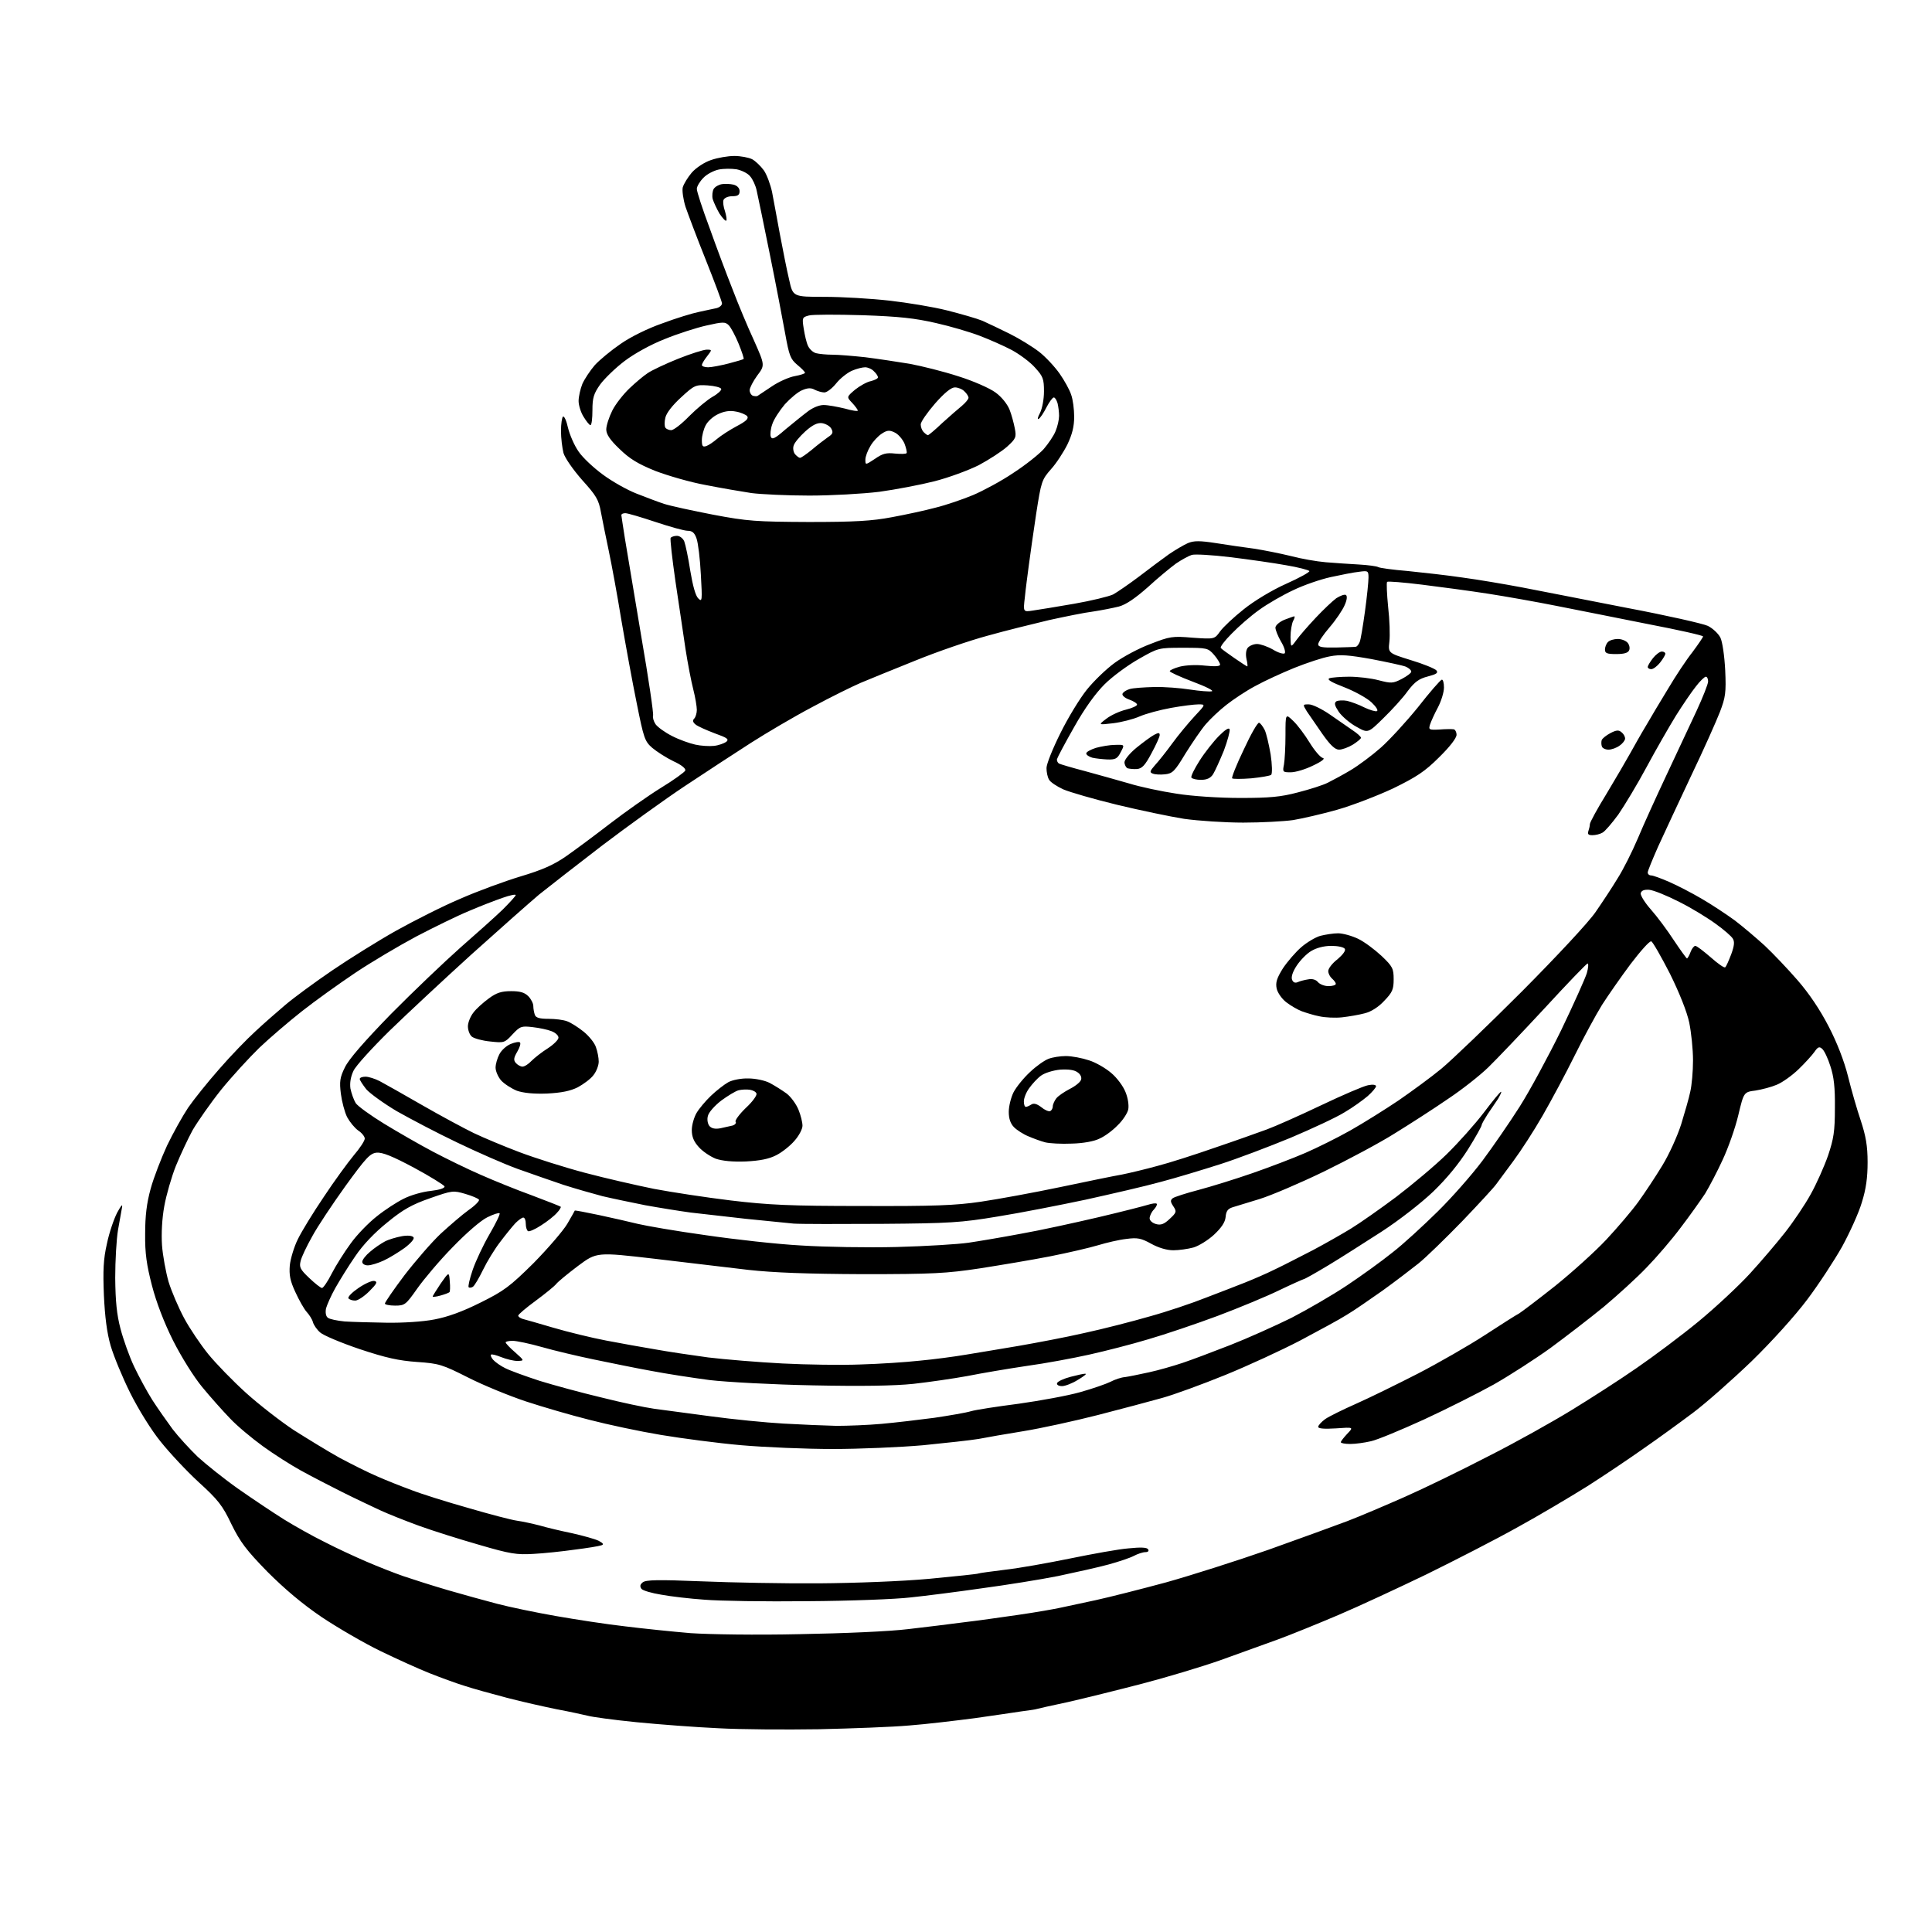 <?xml version="1.0" encoding="UTF-8" standalone="no"?>
<svg 
  version="1.1" 
  xmlns="http://www.w3.org/2000/svg" 
  xmlns:xlink="http://www.w3.org/1999/xlink" 
  xmlns:svg="http://www.w3.org/2000/svg"
  xmlns:rdf="http://www.w3.org/1999/02/22-rdf-syntax-ns#"
  xmlns:cc="http://creativecommons.org/ns#"
  xmlns:dc="http://purl.org/dc/elements/1.1/"
  viewBox="0 0 768 768"
  width="768"
  height="768"
>
<style>svg {background-color: white; }</style>"
<path stroke="none" fill="black" fill-rule="evenodd" d="M325.5,687.4C312.3,687.6 294.3,687.5 285.5,687.0C276.7,686.6 262.1,685.5 253.0,684.6C243.9,683.7 235.2,682.5 233.5,682.0C231.8,681.6 226.4,680.4 221.5,679.5C216.6,678.5 207.6,676.5 201.5,674.9C195.4,673.3 187.8,671.2 184.5,670.1C181.2,669.1 175.0,666.8 170.7,665.1C166.4,663.4 157.6,659.4 151.2,656.3C144.8,653.2 134.3,647.1 128.0,642.9C120.3,637.7 113.2,631.7 106.3,624.8C97.9,616.2 95.5,613.0 92.0,605.9C88.5,598.5 86.7,596.2 79.0,589.2C74.1,584.7 67.3,577.4 63.8,573.0C60.2,568.6 55.0,560.2 51.8,553.8C48.7,547.6 45.2,539.1 44.0,535.0C42.5,529.9 41.7,523.4 41.3,514.9C40.9,505.0 41.1,500.5 42.5,494.4C43.4,490.0 45.3,484.5 46.6,482.0C48.2,479.1 48.8,478.4 48.5,480.0C48.3,481.4 47.5,485.4 46.9,489.0C46.3,492.6 45.8,501.1 45.8,508.0C45.9,517.3 46.4,522.5 47.9,528.2C49.0,532.4 51.4,539.2 53.3,543.2C55.2,547.2 58.5,553.3 60.6,556.6C62.8,560.0 66.4,565.1 68.6,568.1C70.9,571.1 75.4,576.0 78.6,579.1C81.9,582.1 89.1,587.9 94.8,591.9C100.5,595.9 108.6,601.3 112.9,604.0C117.1,606.6 124.4,610.7 129.1,613.0C133.7,615.4 141.1,618.8 145.5,620.7C149.9,622.6 156.7,625.3 160.5,626.6C164.3,627.9 172.2,630.4 178.0,632.1C183.8,633.8 192.6,636.2 197.5,637.5C202.4,638.8 213.0,641.0 221.0,642.4C229.0,643.8 241.3,645.7 248.5,646.5C255.7,647.4 267.4,648.6 274.5,649.2C281.9,649.7 300.6,650.0 318.0,649.6C335.5,649.3 353.8,648.5 361.0,647.6C367.9,646.8 377.8,645.6 383.0,644.9C388.2,644.3 398.1,642.9 405.0,641.9C411.9,640.9 419.3,639.6 421.5,639.1C423.7,638.6 430.0,637.3 435.5,636.1C441.0,634.9 453.6,631.7 463.6,629.0C473.6,626.2 491.8,620.4 504.1,616.1C516.4,611.7 530.5,606.6 535.5,604.7C540.5,602.8 550.8,598.4 558.5,595.0C566.2,591.6 581.2,584.3 591.8,578.8C602.5,573.4 617.3,565.1 624.8,560.5C632.3,555.9 644.0,548.4 650.6,543.8C657.3,539.2 668.4,530.9 675.2,525.3C682.0,519.7 691.2,511.1 695.6,506.3C700.0,501.5 706.3,494.1 709.6,489.9C712.9,485.7 717.5,478.9 719.8,474.7C722.1,470.6 725.2,463.6 726.7,459.3C728.9,452.7 729.4,449.8 729.4,440.5C729.5,432.3 729.0,428.0 727.6,423.8C726.6,420.6 725.1,417.5 724.3,416.9C723.2,415.9 722.6,416.2 721.3,418.1C720.4,419.4 717.5,422.6 714.9,425.1C712.3,427.6 708.5,430.3 706.3,431.2C704.2,432.1 700.4,433.1 697.9,433.5C693.2,434.1 693.2,434.1 691.0,443.3C689.8,448.4 687.0,456.3 684.8,461.0C682.7,465.6 679.5,471.7 677.8,474.5C676.0,477.2 671.7,483.3 668.1,488.0C664.6,492.7 658.5,499.8 654.6,503.8C650.7,507.9 643.0,514.9 637.5,519.5C632.0,524.0 622.5,531.3 616.4,535.8C610.3,540.2 600.2,546.7 593.9,550.3C587.6,553.8 575.1,560.1 566.0,564.3C556.8,568.5 547.4,572.4 545.0,572.9C542.5,573.5 538.8,574.0 536.8,574.0C534.7,574.0 533.0,573.7 533.0,573.3C533.0,572.9 534.2,571.4 535.6,569.9C538.1,567.3 538.1,567.3 531.1,567.8C526.4,568.1 524.0,567.9 524.0,567.2C524.0,566.6 525.3,565.2 526.8,564.1C528.4,563.0 533.9,560.3 539.1,558.0C544.3,555.7 555.3,550.3 563.7,546.0C572.0,541.7 584.0,534.8 590.3,530.7C596.6,526.6 602.7,522.7 603.9,522.1C605.0,521.4 611.5,516.5 618.3,511.1C625.0,505.7 634.1,497.5 638.5,492.8C642.9,488.1 648.7,481.3 651.3,477.7C653.9,474.1 658.2,467.6 660.8,463.3C663.5,458.9 666.8,451.6 668.3,446.9C669.7,442.3 671.4,436.5 671.9,434.0C672.5,431.5 673.0,425.9 673.0,421.5C673.0,417.1 672.3,410.4 671.5,406.5C670.6,402.2 667.6,394.7 663.8,387.0C660.3,380.2 657.0,374.4 656.4,374.2C655.7,374.0 652.1,378.1 648.2,383.2C644.4,388.3 639.3,395.6 636.8,399.5C634.4,403.4 629.5,412.4 626.0,419.5C622.5,426.6 616.7,437.4 613.2,443.5C609.7,449.6 604.5,457.6 601.6,461.5C598.7,465.4 595.7,469.5 594.8,470.7C594.0,471.9 587.9,478.5 581.3,485.4C574.6,492.3 566.8,499.9 563.8,502.3C560.9,504.6 554.5,509.5 549.5,513.1C544.5,516.6 538.2,521.0 535.3,522.7C532.5,524.5 524.1,529.0 516.8,532.9C509.5,536.7 496.1,542.9 487.0,546.6C477.9,550.3 466.7,554.4 462.0,555.7C457.3,557.0 445.8,560.1 436.4,562.5C427.0,564.9 413.7,567.8 406.9,568.9C400.1,570.0 392.0,571.4 389.0,572.0C386.0,572.5 376.1,573.6 367.0,574.5C357.9,575.3 341.7,576.0 331.0,576.0C320.3,576.0 303.9,575.3 294.7,574.5C285.5,573.7 271.1,571.8 262.7,570.4C254.3,569.0 241.6,566.3 234.3,564.4C227.1,562.6 215.8,559.3 209.1,557.1C202.5,554.9 192.2,550.7 186.1,547.6C175.8,542.4 174.5,542.0 165.8,541.4C158.6,540.9 153.5,539.8 143.0,536.3C135.6,533.8 128.5,530.8 127.3,529.7C126.0,528.6 124.7,526.7 124.4,525.6C124.1,524.4 122.9,522.6 121.9,521.5C120.9,520.4 118.9,516.9 117.4,513.6C115.3,509.1 114.9,506.8 115.2,503.0C115.5,500.3 116.9,495.6 118.4,492.6C119.9,489.5 124.5,482.0 128.7,475.8C132.8,469.6 138.2,462.2 140.6,459.3C143.0,456.5 145.0,453.5 145.0,452.6C145.0,451.8 143.8,450.3 142.4,449.4C141.0,448.4 139.1,446.1 138.0,444.1C137.0,442.1 135.9,437.9 135.5,434.8C134.9,430.0 135.1,428.3 137.1,424.3C138.6,421.1 144.8,414.0 155.4,403.1C164.3,394.1 176.7,382.3 183.0,376.7C189.3,371.2 196.9,364.4 199.8,361.6C202.6,358.8 205.0,356.2 205.0,355.8C205.0,355.4 202.6,355.9 199.8,356.9C196.9,357.9 190.9,360.2 186.5,362.1C182.1,363.9 172.7,368.5 165.6,372.2C158.5,376.0 147.5,382.5 141.1,386.8C134.7,391.1 125.2,397.9 120.0,402.0C114.8,406.1 107.2,412.6 103.1,416.5C99.1,420.4 92.2,427.9 87.9,433.2C83.6,438.6 78.6,445.8 76.6,449.2C74.7,452.7 71.7,459.1 69.9,463.5C68.2,467.8 66.1,475.0 65.3,479.5C64.4,484.4 64.1,490.4 64.4,495.0C64.7,499.1 65.9,505.6 67.0,509.5C68.2,513.4 71.0,519.9 73.2,524.0C75.4,528.1 79.8,534.6 82.8,538.3C85.9,542.1 92.6,549.0 97.8,553.7C102.9,558.3 111.5,565.0 116.8,568.5C122.2,571.9 130.3,576.9 135.0,579.5C139.7,582.0 146.4,585.4 150.0,586.9C153.6,588.5 159.7,590.9 163.5,592.3C167.3,593.8 177.5,597.0 186.0,599.4C194.5,601.9 203.3,604.2 205.5,604.5C207.7,604.8 211.8,605.7 214.5,606.4C217.2,607.2 223.1,608.6 227.5,609.5C231.9,610.5 236.6,611.8 238.0,612.5C239.9,613.5 240.1,614.0 239.0,614.3C238.2,614.6 233.4,615.4 228.5,616.0C223.6,616.7 216.1,617.5 212.0,617.7C205.4,618.1 202.8,617.7 190.5,614.1C182.8,611.9 172.0,608.5 166.5,606.5C161.0,604.5 154.0,601.7 151.0,600.3C148.0,598.9 141.2,595.7 136.0,593.1C130.8,590.5 123.3,586.6 119.5,584.5C115.7,582.4 108.9,578.1 104.5,574.9C100.1,571.7 94.2,566.8 91.4,563.8C88.6,560.9 83.6,555.3 80.4,551.4C77.0,547.3 72.1,539.4 68.8,532.9C65.2,525.7 62.1,517.6 60.4,511.0C58.3,502.9 57.6,498.2 57.7,490.5C57.7,483.3 58.3,478.3 59.9,472.5C61.1,468.1 64.1,460.4 66.4,455.4C68.8,450.4 72.6,443.6 74.8,440.3C77.0,437.1 82.6,430.1 87.2,424.9C91.7,419.7 98.2,413.0 101.5,410.0C104.8,406.9 110.2,402.2 113.5,399.4C116.8,396.6 125.1,390.5 132.0,385.8C138.9,381.1 150.3,374.0 157.4,370.0C164.6,366.0 176.0,360.2 182.9,357.3C189.7,354.3 200.6,350.3 206.9,348.4C215.6,345.8 220.1,343.8 225.0,340.4C228.6,337.9 236.4,332.1 242.5,327.4C248.6,322.7 257.7,316.3 262.7,313.2C267.8,310.1 272.2,306.9 272.4,306.3C272.7,305.5 270.8,304.0 267.7,302.6C264.8,301.2 261.1,298.8 259.3,297.3C256.3,294.7 255.9,293.5 253.1,279.5C251.4,271.2 248.7,256.4 247.0,246.5C245.4,236.6 243.1,224.2 242.0,219.0C240.9,213.8 239.5,206.9 238.9,203.7C238.0,198.6 237.0,197.0 231.4,190.8C227.8,186.7 224.6,182.1 224.0,180.1C223.5,178.1 223.0,174.2 223.0,171.3C223.0,168.5 223.4,165.9 223.8,165.6C224.3,165.3 225.2,167.3 225.8,170.1C226.5,172.9 228.3,177.1 230.0,179.5C231.6,181.9 236.0,186.0 239.7,188.7C243.5,191.5 249.4,194.8 253.0,196.2C256.6,197.6 261.5,199.5 264.0,200.3C266.5,201.1 275.2,203.0 283.5,204.6C297.2,207.2 300.6,207.4 321.5,207.5C339.8,207.5 346.6,207.1 354.5,205.6C360.0,204.6 367.8,202.9 371.9,201.8C376.0,200.8 382.7,198.5 386.8,196.8C390.8,195.1 398.1,191.2 402.8,188.0C407.6,184.9 413.0,180.6 414.9,178.5C416.7,176.4 418.9,173.2 419.6,171.4C420.4,169.5 421.0,166.8 421.0,165.3C421.0,163.8 420.7,161.5 420.4,160.3C420.0,159.0 419.4,158.0 418.9,158.0C418.4,158.0 417.1,159.8 416.0,161.9C414.9,164.1 413.5,166.2 412.9,166.5C412.3,166.9 412.5,165.8 413.4,164.2C414.3,162.4 415.0,158.7 415.0,155.6C415.0,150.6 414.6,149.6 411.5,146.2C409.6,144.0 405.4,140.9 402.3,139.2C399.1,137.5 393.4,135.0 389.5,133.5C385.6,132.0 377.8,129.7 372.0,128.4C363.7,126.5 357.5,125.8 342.9,125.3C332.7,125.0 323.1,125.0 321.6,125.4C318.9,126.1 318.8,126.3 319.5,130.7C319.9,133.2 320.6,136.3 321.2,137.5C321.8,138.8 323.2,140.1 324.4,140.4C325.5,140.7 328.5,141.0 330.9,141.0C333.4,141.0 339.2,141.5 343.9,142.0C348.7,142.6 356.6,143.8 361.5,144.6C366.4,145.5 375.2,147.7 381.0,149.6C386.8,151.4 393.4,154.3 395.7,156.0C398.1,157.7 400.4,160.6 401.3,162.8C402.1,164.8 403.0,168.2 403.4,170.3C404.1,173.8 403.8,174.4 400.4,177.5C398.3,179.4 393.2,182.7 389.1,184.9C384.9,187.0 377.0,189.9 371.5,191.3C366.0,192.7 356.1,194.6 349.5,195.5C343.0,196.3 330.5,197.0 321.7,197.0C313.0,197.0 302.6,196.5 298.7,196.0C294.7,195.4 286.6,194.0 280.5,192.8C274.4,191.7 265.5,189.1 260.5,187.2C253.6,184.4 250.3,182.4 246.3,178.5C242.4,174.8 241.0,172.6 241.0,170.7C241.0,169.2 242.1,165.8 243.4,163.2C244.7,160.6 247.8,156.7 250.2,154.4C252.5,152.2 255.8,149.4 257.5,148.3C259.1,147.2 264.6,144.6 269.6,142.6C274.6,140.6 279.7,139.0 280.9,139.0C283.1,139.0 283.1,139.0 281.1,141.6C279.9,143.1 279.0,144.7 279.0,145.1C279.0,145.6 280.1,146.0 281.5,146.0C282.8,146.0 286.5,145.3 289.6,144.5C292.7,143.7 295.4,142.9 295.6,142.7C295.8,142.5 294.9,139.8 293.6,136.6C292.3,133.4 290.5,130.1 289.7,129.3C288.3,127.9 287.4,127.9 280.8,129.4C276.8,130.3 269.3,132.7 264.2,134.8C258.8,136.9 252.1,140.6 248.3,143.5C244.7,146.2 240.3,150.5 238.6,152.8C236.0,156.5 235.5,158.1 235.5,163.1C235.5,166.3 235.2,169.0 234.7,169.0C234.3,169.0 233.1,167.5 232.0,165.7C230.9,164.0 230.0,161.1 230.0,159.4C230.0,157.7 230.7,154.6 231.5,152.6C232.4,150.6 234.6,147.3 236.4,145.2C238.3,143.1 242.9,139.3 246.7,136.7C250.7,133.9 257.6,130.5 263.4,128.5C268.7,126.5 275.3,124.5 277.8,124.0C280.4,123.4 283.5,122.8 284.8,122.5C286.0,122.2 287.0,121.4 287.0,120.6C287.0,119.9 284.1,112.2 280.6,103.4C277.1,94.7 273.5,85.1 272.5,82.2C271.6,79.3 271.1,75.8 271.4,74.5C271.8,73.1 273.4,70.5 275.0,68.6C276.8,66.6 280.0,64.5 282.7,63.6C285.3,62.7 289.4,62.0 291.9,62.0C294.4,62.0 297.6,62.6 299.0,63.3C300.3,64.0 302.4,66.0 303.7,67.8C304.9,69.6 306.3,73.5 306.9,76.3C307.4,79.2 308.9,86.7 310.0,93.0C311.2,99.3 312.8,107.5 313.7,111.2C315.2,118.0 315.2,118.0 327.8,118.0C334.8,118.0 346.4,118.7 353.5,119.5C360.6,120.3 371.0,122.0 376.5,123.4C382.0,124.8 388.3,126.6 390.5,127.5C392.7,128.5 397.6,130.8 401.4,132.7C405.2,134.6 410.4,137.8 413.0,139.8C415.6,141.8 419.3,145.8 421.2,148.5C423.1,151.2 425.2,155.0 425.8,156.9C426.5,158.8 427.0,162.7 427.0,165.7C427.0,169.6 426.2,172.7 424.3,176.7C422.8,179.7 419.9,184.2 417.8,186.5C414.1,190.7 413.9,191.4 411.9,204.2C410.8,211.5 409.5,220.7 409.0,224.5C408.5,228.3 407.7,234.2 407.4,237.4C406.7,243.3 406.7,243.3 410.6,242.7C412.7,242.4 420.1,241.2 427.0,240.0C433.9,238.8 440.8,237.1 442.5,236.3C444.1,235.4 448.8,232.2 452.9,229.1C456.9,226.0 462.2,222.1 464.7,220.3C467.2,218.6 470.6,216.6 472.2,215.9C474.6,214.9 476.9,214.9 483.4,215.9C487.8,216.6 494.6,217.6 498.5,218.1C502.4,218.7 508.9,220.0 513.0,221.0C517.1,222.1 523.4,223.2 527.0,223.5C530.6,223.8 536.5,224.2 540.2,224.4C543.8,224.6 547.3,225.1 547.8,225.4C548.4,225.8 553.7,226.5 559.7,227.0C565.6,227.6 575.5,228.7 581.5,229.6C587.5,230.4 598.1,232.2 605.0,233.5C611.9,234.8 630.5,238.5 646.5,241.6C662.4,244.6 677.0,247.9 678.9,248.8C680.9,249.8 683.1,251.9 683.9,253.5C684.7,255.2 685.5,260.7 685.8,266.5C686.2,275.4 685.9,277.2 683.7,283.0C682.3,286.6 677.2,298.1 672.2,308.5C667.3,318.9 661.4,331.6 659.1,336.6C656.9,341.6 655.0,346.2 655.0,346.8C655.0,347.5 655.6,348.0 656.4,348.0C657.1,348.0 660.4,349.2 663.6,350.6C666.8,352.0 672.6,355.0 676.5,357.3C680.3,359.5 686.2,363.4 689.5,365.8C692.8,368.3 698.2,372.9 701.5,375.9C704.8,379.0 710.7,385.2 714.6,389.7C719.2,395.0 723.5,401.4 726.9,408.0C730.2,414.3 733.1,421.8 734.6,427.8C735.9,433.1 738.2,441.1 739.7,445.5C741.7,451.6 742.4,455.5 742.4,462.0C742.4,468.1 741.8,472.6 740.1,478.0C738.9,482.1 735.3,490.0 732.3,495.5C729.2,501.0 723.0,510.5 718.4,516.6C713.6,523.0 704.4,533.2 696.3,541.1C688.7,548.4 678.2,557.7 673.0,561.6C667.8,565.5 659.0,571.9 653.5,575.7C648.0,579.6 637.9,586.4 631.0,590.8C624.1,595.1 611.5,602.6 602.9,607.3C594.3,612.1 578.1,620.4 566.9,625.9C555.7,631.3 540.0,638.6 532.0,642.0C524.0,645.4 513.2,649.8 508.0,651.7C502.8,653.6 492.4,657.3 485.0,660.0C477.6,662.6 463.6,666.8 454.0,669.3C444.4,671.8 431.1,675.1 424.5,676.6C417.9,678.0 412.1,679.3 411.5,679.5C410.9,679.6 408.5,680.0 406.0,680.3C403.5,680.7 395.2,681.9 387.5,683.0C379.8,684.0 368.1,685.4 361.5,685.9C354.9,686.5 338.7,687.1 325.5,687.4zM321.0,636.5C304.2,636.7 285.8,636.4 280.0,635.9C274.2,635.5 266.5,634.6 262.8,633.9C259.1,633.3 255.6,632.3 255.0,631.6C254.3,630.6 254.4,629.9 255.5,629.0C256.8,628.0 261.5,627.9 278.8,628.6C290.7,629.1 311.8,629.5 325.5,629.4C340.0,629.3 358.5,628.6 369.4,627.6C379.9,626.6 388.6,625.7 388.9,625.5C389.3,625.3 394.0,624.7 399.5,624.0C405.0,623.4 416.7,621.3 425.5,619.5C434.3,617.7 444.7,615.8 448.6,615.5C453.5,615.0 456.0,615.1 456.4,615.9C456.8,616.5 456.4,617.0 455.3,617.0C454.3,617.0 452.2,617.7 450.7,618.5C449.2,619.3 444.7,620.8 440.7,621.9C436.7,623.0 427.7,625.0 420.6,626.5C413.6,627.9 399.8,630.1 390.1,631.4C380.4,632.8 367.8,634.4 362.0,635.0C356.2,635.7 337.8,636.4 321.0,636.5zM332.5,566.8C336.9,566.8 345.0,566.5 350.5,566.0C356.0,565.5 365.4,564.4 371.4,563.6C377.4,562.7 383.9,561.6 385.9,561.0C387.9,560.4 396.5,559.1 405.0,558.0C413.5,556.8 424.5,554.8 429.4,553.4C434.4,552.0 439.8,550.1 441.4,549.3C443.1,548.4 445.7,547.5 447.3,547.4C448.8,547.2 453.1,546.3 456.8,545.5C460.5,544.7 466.4,543.0 470.0,541.8C473.6,540.6 482.1,537.4 489.0,534.7C495.9,532.0 506.8,527.1 513.3,523.9C519.7,520.6 529.7,514.8 535.4,511.0C541.1,507.2 549.3,501.3 553.5,497.9C557.8,494.6 565.8,487.2 571.5,481.6C577.1,476.1 585.1,467.0 589.3,461.4C593.4,455.9 600.1,446.2 604.1,439.9C608.1,433.6 615.5,419.9 620.6,409.5C625.6,399.1 630.2,388.8 630.8,386.8C631.4,384.7 631.5,383.0 631.1,383.0C630.7,383.0 623.0,391.0 614.0,400.8C605.0,410.5 594.9,421.1 591.6,424.3C588.3,427.5 581.1,433.2 575.5,436.9C570.0,440.7 560.5,446.8 554.5,450.5C548.5,454.3 535.7,461.1 526.3,465.7C516.8,470.3 505.3,475.2 500.8,476.6C496.2,478.0 491.4,479.5 490.0,479.9C488.1,480.5 487.4,481.4 487.2,483.8C487.0,485.9 485.5,488.1 482.5,490.9C480.2,493.0 476.5,495.3 474.4,495.9C472.2,496.5 468.6,497.0 466.4,497.0C463.8,497.0 460.5,496.0 457.6,494.4C453.6,492.2 452.2,491.9 447.7,492.5C444.9,492.8 439.8,494.0 436.5,495.0C433.2,496.0 424.6,498.0 417.5,499.4C410.4,500.8 397.8,502.9 389.5,504.2C376.2,506.2 371.0,506.5 343.0,506.5C320.5,506.4 307.5,505.9 297.5,504.8C289.8,503.9 273.1,501.9 260.4,500.4C237.2,497.7 237.2,497.7 229.8,503.2C225.7,506.3 221.8,509.5 221.1,510.4C220.4,511.3 216.7,514.3 212.9,517.1C209.1,519.9 206.0,522.5 206.0,523.0C206.0,523.4 206.8,524.0 207.8,524.3C208.7,524.5 214.2,526.1 220.0,527.8C225.8,529.5 235.2,531.8 241.0,532.9C246.8,534.0 255.6,535.6 260.5,536.4C265.4,537.3 274.9,538.7 281.5,539.6C288.1,540.4 301.4,541.5 311.0,542.0C320.6,542.5 334.6,542.7 342.0,542.4C349.4,542.2 360.0,541.5 365.5,540.9C371.0,540.4 379.3,539.3 384.0,538.5C388.7,537.7 398.1,536.2 405.0,535.0C411.9,533.8 423.6,531.6 431.0,529.9C438.4,528.3 450.1,525.3 457.0,523.3C463.9,521.4 474.0,518.0 479.5,515.8C485.0,513.7 492.0,511.0 495.0,509.8C498.0,508.6 503.4,506.3 507.0,504.5C510.6,502.8 517.3,499.3 522.0,496.9C526.7,494.4 533.4,490.6 537.0,488.4C540.6,486.2 548.7,480.5 555.0,475.8C561.3,471.0 570.4,463.4 575.1,458.8C579.8,454.2 586.4,446.8 589.9,442.2C593.3,437.7 596.3,434.0 596.7,434.0C597.0,434.0 596.4,435.2 595.5,436.8C594.5,438.3 592.6,441.1 591.3,443.0C590.1,444.9 589.0,446.8 589.0,447.2C589.0,447.7 586.6,452.0 583.6,456.8C580.0,462.5 575.2,468.4 569.7,473.7C565.0,478.2 556.0,485.2 549.2,489.6C542.5,493.9 533.0,500.0 528.0,503.0C523.0,506.0 518.6,508.5 518.2,508.5C517.8,508.6 513.5,510.5 508.5,512.9C503.6,515.3 492.5,519.9 484.0,523.1C475.4,526.3 463.0,530.5 456.4,532.4C449.8,534.4 439.2,537.1 432.9,538.5C426.6,539.9 415.4,542.0 408.0,543.0C400.6,544.1 390.0,545.9 384.5,547.0C379.0,548.0 369.4,549.4 363.1,550.1C355.5,550.9 342.4,551.1 323.1,550.7C307.4,550.4 288.9,549.4 282.1,548.6C275.3,547.7 264.8,546.1 258.6,544.9C252.5,543.8 242.3,541.7 236.0,540.4C229.7,539.1 220.4,536.9 215.5,535.5C210.6,534.1 205.3,533.0 203.8,533.0C202.2,533.0 201.0,533.3 201.0,533.6C201.0,534.0 202.7,535.8 204.8,537.6C208.5,540.9 208.5,540.9 205.7,541.0C204.2,541.0 201.3,540.3 199.3,539.5C197.3,538.7 195.5,538.2 195.2,538.5C194.9,538.7 195.3,539.7 196.0,540.5C196.8,541.4 199.0,543.0 200.9,543.9C202.9,544.9 209.0,547.1 214.5,548.9C220.0,550.6 231.0,553.6 239.0,555.5C246.9,557.5 256.4,559.5 260.0,560.0C263.6,560.5 273.7,561.8 282.5,563.0C291.3,564.2 304.4,565.5 311.5,565.9C318.6,566.3 328.1,566.7 332.5,566.8zM422.2,551.0C420.8,551.0 420.0,550.5 420.2,549.8C420.5,549.1 422.9,548.0 425.6,547.3C428.3,546.6 430.9,546.0 431.5,546.1C432.1,546.1 430.7,547.2 428.5,548.5C426.3,549.9 423.4,551.0 422.2,551.0zM153.7,525.8C160.1,525.9 168.2,525.4 172.7,524.5C178.0,523.5 183.8,521.4 191.0,517.8C200.3,513.2 202.7,511.4 212.1,502.1C217.9,496.2 223.9,489.2 225.5,486.5C227.1,483.8 228.4,481.4 228.5,481.2C228.6,481.1 232.9,481.9 238.1,483.0C243.3,484.1 250.2,485.7 253.5,486.5C256.8,487.3 268.9,489.4 280.5,491.0C292.1,492.7 309.1,494.6 318.5,495.1C327.9,495.7 344.9,496.0 356.5,495.7C368.1,495.4 380.9,494.6 385.0,494.0C389.1,493.4 398.6,491.8 406.0,490.4C413.4,489.1 427.1,486.1 436.5,483.9C445.9,481.7 454.8,479.4 456.4,478.9C458.0,478.4 459.5,478.2 459.8,478.5C460.1,478.8 459.6,479.8 458.7,480.8C457.7,481.8 457.0,483.4 457.0,484.3C457.0,485.2 458.1,486.2 459.6,486.6C461.5,487.1 462.8,486.6 465.0,484.5C467.7,482.0 467.8,481.6 466.4,479.5C465.2,477.7 465.2,477.1 466.2,476.3C466.9,475.8 471.5,474.3 476.5,473.0C481.4,471.7 491.1,468.7 498.0,466.3C504.9,463.9 514.3,460.3 518.9,458.3C523.5,456.3 531.6,452.3 536.9,449.3C542.2,446.3 550.8,440.9 556.0,437.4C561.2,433.8 568.9,428.2 573.0,424.8C577.1,421.4 591.5,407.6 605.0,394.1C619.0,380.0 631.6,366.5 634.3,362.5C637.0,358.6 640.9,352.7 643.0,349.2C645.2,345.8 648.8,338.6 651.1,333.2C653.3,327.9 658.5,316.5 662.5,308.0C666.5,299.5 671.8,288.1 674.4,282.6C676.9,277.2 679.0,271.9 679.0,270.9C679.0,269.8 678.6,269.0 678.1,269.0C677.6,269.0 675.8,270.7 674.2,272.8C672.5,274.9 668.9,280.2 666.2,284.5C663.5,288.9 658.2,298.1 654.5,305.0C650.8,311.9 645.7,320.3 643.3,323.8C640.8,327.2 638.0,330.5 637.0,331.0C636.0,331.6 634.2,332.0 633.0,332.0C631.4,332.0 631.0,331.6 631.4,330.4C631.7,329.5 632.0,328.3 632.0,327.6C632.0,326.9 635.0,321.4 638.7,315.4C642.3,309.4 646.5,302.2 648.0,299.5C649.5,296.8 652.3,291.8 654.3,288.5C656.2,285.2 660.2,278.5 663.2,273.6C666.1,268.7 670.4,262.2 672.8,259.2C675.1,256.1 677.0,253.3 677.0,253.0C677.0,252.6 667.2,250.4 655.2,248.1C643.3,245.7 627.0,242.5 619.0,240.9C611.0,239.3 598.6,237.1 591.5,236.0C584.4,234.9 572.5,233.3 565.2,232.4C557.9,231.5 551.7,231.0 551.4,231.3C551.1,231.6 551.3,236.1 551.8,241.2C552.4,246.3 552.6,252.6 552.3,255.1C551.8,259.6 551.8,259.6 560.8,262.4C565.8,263.9 570.4,265.8 571.0,266.5C571.8,267.5 571.0,268.0 567.6,268.9C564.1,269.8 562.4,271.0 559.6,274.7C557.7,277.4 553.3,282.2 549.9,285.5C543.8,291.5 543.8,291.5 539.2,288.9C536.6,287.5 533.5,284.8 532.2,283.0C530.5,280.4 530.3,279.5 531.2,278.8C531.9,278.4 533.9,278.3 535.5,278.6C537.1,279.0 540.2,280.1 542.3,281.2C544.4,282.2 546.7,282.9 547.3,282.7C548.0,282.5 547.1,281.0 545.2,279.2C543.4,277.5 538.5,274.8 534.4,273.2C529.2,271.2 527.3,270.1 528.5,269.6C529.4,269.3 533.0,269.0 536.4,269.0C539.8,269.0 545.0,269.6 548.0,270.4C553.0,271.7 553.7,271.7 557.2,269.9C559.3,268.8 561.0,267.5 561.0,267.0C561.0,266.4 560.0,265.5 558.8,265.0C557.5,264.5 551.4,263.2 545.2,262.0C536.2,260.4 532.8,260.1 528.7,260.9C525.8,261.4 519.5,263.5 514.5,265.5C509.6,267.5 502.6,270.7 499.0,272.7C495.4,274.6 490.3,278.0 487.5,280.2C484.8,282.3 481.1,285.8 479.3,287.9C477.5,290.0 473.9,295.3 471.2,299.6C467.0,306.6 466.1,307.5 463.1,307.8C461.3,308.0 459.1,307.9 458.2,307.5C456.9,307.0 457.1,306.5 459.1,304.2C460.5,302.7 463.6,298.8 466.0,295.5C468.4,292.2 472.4,287.4 474.8,284.8C479.3,280.0 479.3,280.0 476.4,280.0C474.8,280.0 469.9,280.6 465.5,281.4C461.1,282.2 455.5,283.7 453.0,284.8C450.5,285.9 445.8,287.1 442.5,287.5C436.5,288.2 436.5,288.2 439.8,285.7C441.6,284.3 445.1,282.7 447.6,282.1C450.0,281.5 452.0,280.6 452.0,280.1C452.0,279.6 450.6,278.7 448.9,278.1C447.2,277.5 446.0,276.5 446.2,275.8C446.5,275.1 447.7,274.3 449.1,273.9C450.4,273.5 454.8,273.2 458.8,273.1C462.8,273.0 469.2,273.5 473.0,274.1C476.9,274.7 480.8,275.0 481.7,274.8C482.7,274.6 479.3,272.9 474.2,271.0C469.2,269.1 465.0,267.2 465.0,266.8C465.0,266.4 466.8,265.6 469.0,265.0C471.4,264.4 475.6,264.2 479.0,264.6C483.0,265.0 485.0,264.9 485.0,264.2C485.0,263.6 483.9,261.8 482.6,260.3C480.2,257.6 479.9,257.5 470.3,257.5C460.5,257.5 460.5,257.5 452.6,262.0C448.2,264.5 442.1,269.0 439.1,272.0C435.5,275.6 431.2,281.5 427.0,289.0C423.4,295.3 420.4,301.0 420.2,301.7C420.0,302.3 420.4,303.1 420.9,303.5C421.5,303.8 426.2,305.2 431.2,306.5C436.3,307.9 444.2,310.1 448.7,311.4C453.2,312.8 461.7,314.6 467.7,315.5C473.9,316.5 484.7,317.2 493.0,317.2C504.7,317.2 509.1,316.8 515.9,315.0C520.6,313.8 526.0,312.1 527.9,311.1C529.9,310.1 534.0,307.9 537.0,306.1C540.0,304.3 545.4,300.3 548.9,297.2C552.4,294.1 559.0,286.9 563.7,281.1C568.3,275.2 572.5,270.4 573.1,270.2C573.6,270.0 574.0,271.4 574.0,273.3C574.0,275.2 572.9,278.7 571.6,281.2C570.3,283.6 568.9,286.7 568.5,287.9C567.8,290.1 568.0,290.2 572.2,290.0C574.5,289.8 577.1,289.8 577.8,289.9C578.4,289.9 579.0,291.0 579.0,292.1C579.0,293.4 576.3,296.9 572.0,301.1C566.4,306.7 563.0,308.9 553.8,313.4C547.6,316.3 537.5,320.2 531.5,321.9C525.5,323.6 517.6,325.4 514.0,326.0C510.4,326.5 501.5,327.0 494.2,327.0C487.0,327.0 476.4,326.3 470.7,325.5C465.1,324.6 453.1,322.1 444.0,319.9C434.9,317.7 425.3,314.9 422.7,313.8C420.1,312.6 417.5,310.9 417.0,309.9C416.4,308.9 416.0,306.9 416.0,305.3C416.0,303.7 418.5,297.5 421.5,291.5C424.5,285.4 429.2,277.7 432.0,274.2C434.8,270.7 439.8,265.9 443.1,263.5C446.4,261.1 452.7,257.7 457.3,256.0C465.0,253.0 466.0,252.8 474.1,253.5C482.8,254.1 482.8,254.1 485.0,251.0C486.3,249.2 490.5,245.3 494.4,242.2C498.5,238.9 505.6,234.6 511.2,232.1C516.6,229.7 520.7,227.4 520.5,227.0C520.2,226.6 516.1,225.5 511.3,224.7C506.4,223.8 496.5,222.4 489.2,221.5C481.8,220.6 474.8,220.2 473.7,220.6C472.5,221.0 469.7,222.5 467.5,224.0C465.3,225.6 460.2,229.8 456.3,233.4C451.3,237.8 447.7,240.3 444.8,241.1C442.4,241.7 437.8,242.6 434.5,243.1C431.2,243.5 423.4,245.1 417.0,246.5C410.7,248.0 399.7,250.7 392.6,252.7C385.5,254.6 372.4,259.1 363.6,262.7C354.7,266.3 345.0,270.2 342.0,271.5C339.0,272.8 330.4,277.0 323.0,281.0C315.6,284.9 304.6,291.4 298.5,295.3C292.4,299.2 280.8,306.8 272.5,312.3C264.2,317.8 249.4,328.5 239.5,336.0C229.6,343.6 218.3,352.4 214.3,355.6C210.4,358.9 198.3,369.6 187.3,379.5C176.4,389.4 161.8,403.0 154.8,409.8C147.9,416.6 141.4,423.7 140.5,425.7C139.4,428.0 139.0,430.5 139.3,432.7C139.7,434.6 140.6,437.2 141.4,438.5C142.2,439.7 147.3,443.4 152.7,446.7C158.1,450.0 166.8,455.0 172.1,457.8C177.4,460.6 186.0,464.8 191.1,467.0C196.3,469.3 205.4,473.0 211.5,475.2C217.6,477.5 222.7,479.5 222.9,479.7C223.1,479.8 222.5,481.0 221.4,482.1C220.4,483.3 217.5,485.6 215.1,487.1C212.7,488.7 210.3,489.7 209.9,489.4C209.4,489.1 209.0,487.8 209.0,486.4C209.0,485.1 208.6,484.0 208.0,484.0C207.5,484.0 206.1,485.0 204.9,486.2C203.7,487.5 201.0,490.8 198.9,493.6C196.7,496.4 193.6,501.5 192.0,504.8C190.4,508.1 188.6,511.1 188.0,511.5C187.4,511.9 186.6,512.0 186.3,511.7C186.0,511.4 186.7,508.3 187.9,504.8C189.1,501.3 192.1,494.9 194.6,490.6C197.1,486.3 198.9,482.6 198.6,482.3C198.3,482.0 196.1,482.7 193.7,483.9C191.2,485.1 185.4,490.1 179.9,495.8C174.7,501.1 168.4,508.6 165.8,512.3C161.3,518.7 160.9,519.0 157.0,519.0C154.8,519.0 153.0,518.6 153.0,518.2C153.0,517.7 156.5,512.6 160.8,506.9C165.2,501.2 171.6,493.8 175.2,490.4C178.8,487.1 183.8,482.8 186.3,481.0C188.9,479.2 190.7,477.3 190.4,476.9C190.1,476.4 187.7,475.4 185.0,474.6C180.2,473.2 179.8,473.2 171.0,476.3C163.8,478.8 160.2,480.8 154.0,485.9C148.9,490.0 144.3,494.8 141.2,499.4C138.5,503.3 135.0,509.0 133.3,512.0C131.6,515.0 130.0,518.7 129.6,520.1C129.3,521.7 129.5,523.2 130.3,523.8C131.0,524.4 134.0,525.0 137.0,525.3C140.0,525.5 147.5,525.7 153.7,525.8zM141.2,517.0C140.0,517.0 138.9,516.6 138.5,516.1C138.2,515.5 140.0,513.7 142.5,512.0C145.0,510.3 147.8,509.0 148.8,509.2C150.2,509.5 149.8,510.3 146.8,513.3C144.8,515.3 142.3,517.0 141.2,517.0zM175.1,515.0C173.4,515.5 172.0,515.6 172.0,515.4C172.0,515.1 173.5,512.8 175.2,510.2C178.5,505.5 178.5,505.5 178.8,509.4C179.0,511.5 178.9,513.4 178.7,513.6C178.5,513.9 176.9,514.5 175.1,515.0zM128.0,512.0C128.5,512.0 130.3,509.4 131.9,506.2C133.5,503.1 136.9,497.7 139.4,494.3C141.9,490.8 146.6,486.0 149.8,483.5C152.9,481.0 157.8,477.8 160.5,476.5C163.2,475.1 168.1,473.7 171.3,473.4C174.7,473.0 176.9,472.3 176.7,471.6C176.5,471.1 171.1,467.7 164.6,464.2C156.0,459.6 152.0,458.0 149.7,458.2C147.1,458.5 145.5,460.2 137.3,471.5C132.2,478.6 126.2,487.6 124.1,491.5C121.9,495.4 119.8,499.8 119.5,501.3C118.9,503.7 119.3,504.6 122.9,508.0C125.2,510.2 127.5,512.0 128.0,512.0zM146.2,503.0C145.0,503.0 144.0,502.4 144.0,501.6C144.0,500.8 145.4,499.0 147.1,497.6C148.8,496.1 151.5,494.3 153.0,493.5C154.5,492.7 157.6,491.8 159.8,491.4C162.2,491.0 164.0,491.2 164.4,491.9C164.8,492.5 163.2,494.3 160.8,496.1C158.4,497.8 154.7,500.1 152.5,501.1C150.3,502.1 147.5,503.0 146.2,503.0zM350.5,486.5C334.0,486.6 318.2,486.6 315.5,486.4C312.8,486.1 304.2,485.3 296.5,484.5C288.8,483.6 278.9,482.5 274.5,482.0C270.1,481.4 262.0,480.1 256.5,479.1C251.0,478.0 243.3,476.4 239.5,475.5C235.7,474.5 228.7,472.5 224.0,471.0C219.3,469.4 211.2,466.6 205.9,464.7C200.6,462.8 189.7,458.0 181.8,454.2C173.8,450.4 163.0,444.7 157.7,441.7C152.5,438.6 147.1,434.7 145.6,433.0C144.2,431.2 143.0,429.4 143.0,428.9C143.0,428.4 144.0,428.0 145.3,428.0C146.5,428.0 149.1,428.8 151.0,429.8C152.9,430.8 160.5,435.1 167.8,439.3C175.1,443.5 184.4,448.5 188.3,450.4C192.3,452.3 200.4,455.7 206.5,458.0C212.6,460.3 224.2,464.0 232.5,466.2C240.8,468.4 253.1,471.2 260.0,472.6C266.9,473.9 280.6,476.0 290.5,477.2C305.6,479.0 314.0,479.4 343.0,479.4C371.3,479.5 379.7,479.2 389.9,477.7C396.7,476.7 410.9,474.1 421.4,471.9C431.9,469.7 443.0,467.4 446.0,466.9C449.0,466.3 455.3,464.8 460.0,463.5C464.7,462.3 475.0,459.0 483.0,456.2C491.0,453.5 500.2,450.2 503.5,449.0C506.8,447.8 516.5,443.5 525.1,439.4C533.7,435.3 542.1,431.7 543.8,431.4C545.7,431.0 547.0,431.2 547.0,431.8C547.0,432.3 545.5,434.1 543.7,435.7C541.8,437.3 537.7,440.3 534.4,442.2C531.2,444.2 521.5,448.7 513.0,452.3C504.5,455.8 491.9,460.6 485.0,462.8C478.1,465.0 467.6,468.2 461.5,469.8C455.4,471.5 441.9,474.6 431.5,476.9C421.1,479.1 405.3,482.2 396.5,483.6C382.1,486.0 377.5,486.3 350.5,486.5zM296.5,461.7C291.2,461.9 287.2,461.5 284.5,460.6C282.3,459.7 279.3,457.7 277.8,456.0C275.8,453.8 275.0,451.9 275.0,449.2C275.0,447.2 275.9,444.1 276.9,442.4C277.9,440.7 280.5,437.6 282.6,435.6C284.8,433.5 287.9,431.1 289.5,430.2C291.1,429.3 294.8,428.6 297.5,428.7C300.3,428.7 304.1,429.5 306.0,430.5C307.9,431.5 310.9,433.4 312.7,434.7C314.4,436.0 316.5,438.9 317.4,441.1C318.3,443.3 319.0,446.1 319.0,447.5C319.0,448.8 317.6,451.5 315.8,453.5C314.1,455.5 310.8,458.1 308.6,459.2C305.7,460.7 302.2,461.4 296.5,461.7zM426.0,454.6C421.9,454.8 417.1,454.5 415.5,454.1C413.9,453.7 410.9,452.6 408.8,451.7C406.8,450.9 404.2,449.2 403.1,448.1C401.7,446.7 401.0,444.7 401.0,442.0C401.0,439.7 401.9,436.2 402.9,434.2C404.0,432.1 406.9,428.5 409.4,426.2C411.9,423.8 415.2,421.5 416.8,420.9C418.3,420.3 421.4,419.8 423.7,419.8C426.1,419.8 430.2,420.6 432.9,421.5C435.5,422.3 439.5,424.6 441.7,426.5C444.0,428.4 446.5,431.8 447.4,434.1C448.4,436.5 448.8,439.4 448.5,441.0C448.2,442.5 446.3,445.4 444.3,447.3C442.4,449.3 439.2,451.7 437.1,452.6C435.0,453.7 430.5,454.5 426.0,454.6zM286.4,448.5C288.1,448.1 290.3,447.6 291.3,447.4C292.2,447.1 292.8,446.4 292.4,445.9C292.1,445.4 293.9,442.9 296.5,440.4C299.1,438.0 301.0,435.4 300.7,434.7C300.5,434.0 299.3,433.4 298.1,433.2C296.8,433.0 294.8,433.1 293.6,433.4C292.4,433.7 289.3,435.6 286.7,437.5C284.1,439.5 281.7,442.2 281.4,443.6C281.0,445.0 281.3,446.7 282.0,447.6C282.9,448.6 284.3,448.9 286.4,448.5zM417.4,441.7C418.0,441.5 418.5,440.6 418.5,439.8C418.5,439.0 419.2,437.5 419.9,436.6C420.7,435.6 423.1,434.0 425.2,432.9C427.4,431.8 429.4,430.2 429.7,429.3C430.1,428.4 429.6,427.1 428.4,426.3C427.1,425.3 424.8,425.0 421.4,425.2C418.5,425.5 415.3,426.5 413.8,427.6C412.4,428.6 410.3,430.9 409.1,432.6C407.9,434.2 407.0,436.6 407.0,437.8C407.0,439.0 407.3,440.0 407.8,440.0C408.2,440.0 409.1,439.6 409.9,439.1C410.9,438.4 412.2,438.8 413.9,440.1C415.2,441.2 416.8,441.9 417.4,441.7zM217.5,434.7C212.2,434.9 208.2,434.5 205.5,433.6C203.3,432.7 200.5,430.9 199.2,429.5C198.0,428.1 197.0,425.8 197.0,424.4C197.0,423.0 197.7,420.6 198.5,419.1C199.3,417.5 201.3,415.7 203.0,415.0C204.7,414.3 206.4,414.0 206.7,414.4C207.1,414.8 206.6,416.4 205.6,418.1C204.2,420.5 204.1,421.4 205.0,422.5C205.7,423.3 206.9,424.0 207.7,424.0C208.5,424.0 210.1,423.0 211.3,421.7C212.5,420.5 215.4,418.2 217.8,416.7C220.1,415.2 222.0,413.3 222.0,412.5C222.0,411.6 220.8,410.5 219.2,409.9C217.7,409.3 214.4,408.6 211.7,408.3C207.3,407.8 206.8,407.9 203.7,411.2C200.6,414.6 200.3,414.6 194.8,414.0C191.7,413.7 188.5,412.8 187.6,412.1C186.7,411.4 186.0,409.5 186.0,408.0C186.0,406.5 187.0,404.0 188.2,402.5C189.3,401.0 192.1,398.5 194.3,396.9C197.4,394.6 199.4,394.0 203.2,394.0C206.7,394.0 208.5,394.5 210.0,396.0C211.1,397.1 212.0,398.9 212.0,399.9C212.0,401.0 212.3,402.5 212.6,403.4C213.0,404.6 214.6,405.0 218.0,405.0C220.7,405.0 224.0,405.4 225.5,406.0C226.9,406.5 229.9,408.4 232.0,410.1C234.1,411.8 236.4,414.6 236.9,416.3C237.5,417.9 238.0,420.5 238.0,422.0C238.0,423.5 237.1,425.9 235.9,427.4C234.8,428.9 231.9,431.0 229.7,432.2C226.7,433.7 223.2,434.4 217.5,434.7zM533.5,404.4C530.8,404.7 526.7,404.5 524.5,404.0C522.3,403.6 519.2,402.6 517.5,402.0C515.9,401.4 513.1,399.8 511.3,398.4C509.6,397.1 507.9,394.7 507.5,393.0C507.0,390.6 507.5,388.9 510.0,384.9C511.8,382.2 515.1,378.4 517.3,376.5C519.5,374.6 523.0,372.5 524.9,372.0C526.9,371.5 530.0,371.0 531.9,371.0C533.8,371.0 537.4,372.0 539.9,373.2C542.4,374.4 546.5,377.5 549.2,380.0C553.6,384.2 554.0,385.0 554.0,389.3C554.0,393.3 553.5,394.5 550.2,397.9C548.0,400.3 545.0,402.2 542.5,402.8C540.3,403.4 536.2,404.1 533.5,404.4zM528.1,392.0C529.7,392.0 531.0,391.6 531.0,391.1C531.0,390.6 530.3,389.7 529.5,389.0C528.7,388.3 528.0,387.0 528.0,386.0C528.0,385.0 529.6,382.9 531.7,381.3C533.8,379.5 535.0,377.9 534.6,377.2C534.2,376.5 531.8,376.0 529.2,376.0C526.3,376.0 523.3,376.8 521.3,378.0C519.5,379.0 516.9,381.7 515.5,383.8C513.9,386.2 513.2,388.3 513.6,389.4C514.0,390.5 514.8,390.9 515.9,390.4C516.8,390.0 518.7,389.5 520.1,389.3C521.6,389.0 523.1,389.4 523.9,390.4C524.7,391.3 526.5,392.0 528.1,392.0zM685.8,384.5C686.2,384.2 687.2,381.9 688.2,379.3C689.4,376.0 689.6,374.3 688.8,373.1C688.3,372.2 685.2,369.5 682.1,367.3C679.0,365.0 672.5,361.0 667.5,358.5C662.6,356.0 657.2,353.8 655.5,353.7C653.5,353.6 652.5,354.0 652.2,355.1C652.1,356.0 653.9,358.9 656.3,361.6C658.7,364.3 662.8,369.8 665.4,373.8C668.0,377.7 670.4,381.0 670.6,381.0C670.8,381.0 671.5,379.9 672.0,378.5C672.5,377.1 673.4,376.0 673.9,376.0C674.5,376.0 677.2,378.1 680.1,380.6C682.9,383.1 685.5,384.9 685.8,384.5zM477.4,310.0C475.6,310.0 473.9,309.6 473.6,309.1C473.3,308.6 474.8,305.6 476.9,302.3C479.0,299.0 482.5,294.6 484.6,292.5C487.0,290.1 488.5,289.1 488.8,289.9C489.0,290.6 488.0,294.4 486.5,298.4C484.9,302.3 483.0,306.5 482.2,307.8C481.2,309.3 479.8,310.0 477.4,310.0zM497.4,309.4C493.5,309.7 490.1,309.7 489.8,309.4C489.5,309.1 491.5,304.0 494.4,298.0C497.2,291.9 499.9,287.2 500.5,287.3C501.1,287.5 502.0,288.8 502.7,290.1C503.4,291.5 504.4,295.9 505.1,299.9C505.7,303.9 505.8,307.6 505.3,308.0C504.9,308.4 501.3,309.0 497.4,309.4zM513.1,307.0C509.9,307.0 509.8,306.9 510.4,303.9C510.7,302.2 511.0,296.9 511.0,292.2C511.0,283.6 511.0,283.6 514.1,286.6C515.8,288.2 518.7,292.1 520.6,295.2C522.5,298.3 524.8,301.0 525.8,301.3C526.9,301.5 525.6,302.6 522.0,304.3C519.0,305.8 515.0,307.0 513.1,307.0zM452.0,305.7C450.6,305.8 448.9,305.6 448.2,305.4C447.6,305.1 447.0,304.0 447.0,303.0C447.0,302.0 449.1,299.4 451.8,297.2C454.4,295.1 457.5,292.8 458.8,292.1C460.5,291.2 461.0,291.2 461.0,292.2C461.0,292.9 459.5,296.2 457.7,299.5C455.2,304.2 454.0,305.5 452.0,305.7zM440.2,301.9C438.2,301.8 435.5,301.5 434.2,301.2C432.9,300.8 431.8,300.1 431.8,299.5C431.8,298.9 433.5,298.0 435.6,297.3C437.8,296.7 441.2,296.1 443.3,296.1C447.1,296.0 447.1,296.0 445.5,299.0C444.2,301.6 443.4,302.0 440.2,301.9zM532.3,298.0C530.7,298.0 528.8,296.2 525.7,291.8C523.3,288.3 520.5,284.3 519.5,282.8C517.8,280.0 517.8,280.0 520.3,280.0C521.7,280.0 525.4,281.8 528.6,284.0C531.9,286.3 536.0,289.1 537.7,290.3C539.5,291.5 541.0,292.8 541.0,293.3C541.0,293.7 539.5,294.9 537.8,296.0C536.0,297.1 533.5,298.0 532.3,298.0zM639.4,298.0C638.2,298.0 637.0,297.4 636.8,296.8C636.5,296.1 636.5,294.9 636.7,294.2C637.0,293.5 638.5,292.3 640.2,291.4C642.5,290.2 643.5,290.1 644.6,291.1C645.4,291.7 646.0,292.8 646.0,293.6C646.0,294.3 645.0,295.6 643.8,296.4C642.6,297.3 640.6,298.0 639.4,298.0zM283.8,296.5C285.7,296.3 287.8,295.5 288.7,294.9C289.9,293.8 289.1,293.3 284.1,291.5C280.7,290.2 277.3,288.7 276.5,288.0C275.4,287.1 275.2,286.4 276.0,285.6C276.5,285.1 277.0,283.5 277.0,282.2C277.0,280.9 276.4,277.2 275.6,274.1C274.8,271.0 273.4,263.8 272.5,258.0C271.6,252.2 269.9,240.1 268.5,231.1C267.2,222.0 266.3,214.2 266.6,213.8C266.9,213.4 268.0,213.0 269.1,213.0C270.2,213.0 271.5,214.0 272.0,215.2C272.5,216.5 273.6,221.7 274.4,226.9C275.4,232.9 276.5,236.9 277.6,237.9C279.1,239.4 279.2,238.8 278.6,228.4C278.3,222.2 277.5,215.8 276.9,214.1C276.1,211.8 275.2,211.0 273.4,211.0C272.0,211.0 266.3,209.4 260.6,207.5C254.9,205.6 249.5,204.0 248.6,204.0C247.7,204.0 247.0,204.3 247.0,204.8C247.0,205.2 247.7,209.3 248.4,214.0C249.2,218.7 252.1,236.2 254.9,252.9C257.8,269.6 259.9,283.9 259.6,284.5C259.4,285.2 259.8,286.7 260.6,287.9C261.5,289.1 264.4,291.2 267.2,292.6C269.9,294.0 274.1,295.5 276.4,296.0C278.6,296.5 282.0,296.7 283.8,296.5zM656.4,266.0C655.6,266.0 655.0,265.6 655.0,265.1C655.0,264.7 655.9,263.1 657.1,261.6C658.2,260.2 659.8,259.0 660.6,259.0C661.4,259.0 662.0,259.4 662.0,259.9C662.0,260.3 661.1,261.9 659.9,263.4C658.8,264.8 657.2,266.0 656.4,266.0zM495.8,264.9C496.0,265.0 495.9,263.6 495.5,262.0C495.1,260.1 495.3,258.4 496.0,257.5C496.7,256.7 498.3,256.0 499.7,256.0C501.0,256.0 503.9,257.0 506.0,258.2C508.1,259.5 510.2,260.1 510.7,259.7C511.1,259.2 510.5,257.1 509.2,255.0C508.0,252.9 507.0,250.4 507.0,249.5C507.0,248.6 508.6,247.2 510.5,246.4C512.4,245.7 514.2,245.0 514.5,245.0C514.8,245.0 514.6,245.9 514.0,246.9C513.5,248.0 513.0,250.8 513.0,253.2C513.1,257.5 513.1,257.5 515.3,254.5C516.5,252.8 519.9,248.9 523.0,245.6C526.0,242.4 529.7,238.9 531.2,237.8C532.8,236.8 534.4,236.2 535.0,236.5C535.6,236.9 535.5,238.4 534.5,240.6C533.7,242.5 531.0,246.5 528.5,249.4C526.0,252.3 524.0,255.3 524.0,256.1C524.0,257.2 525.6,257.5 531.0,257.4C534.9,257.3 538.4,257.2 538.9,257.1C539.4,257.1 540.1,256.2 540.5,255.2C540.9,254.3 541.8,248.8 542.6,243.0C543.4,237.2 544.0,231.2 544.0,229.6C544.0,226.9 543.8,226.8 540.2,227.3C538.2,227.5 533.1,228.5 529.0,229.4C524.9,230.3 518.2,232.6 514.1,234.6C510.0,236.5 503.9,240.0 500.6,242.4C497.2,244.8 492.3,249.1 489.6,251.9C486.8,254.7 484.9,257.2 485.3,257.6C485.6,258.0 488.1,259.8 490.7,261.6C493.3,263.4 495.6,264.9 495.8,264.9zM642.5,260.0C638.8,260.0 638.0,259.7 638.0,258.2C638.0,257.2 638.5,255.9 639.2,255.2C639.9,254.5 641.6,254.0 643.1,254.0C644.6,254.0 646.3,254.7 647.0,255.5C647.7,256.3 648.0,257.7 647.6,258.5C647.2,259.5 645.7,260.0 642.5,260.0zM347.8,182.4C350.8,180.3 352.3,179.9 355.8,180.3C358.1,180.5 360.2,180.5 360.4,180.1C360.6,179.8 360.2,178.0 359.5,176.2C358.7,174.5 357.0,172.5 355.6,171.9C353.6,170.9 352.6,171.0 350.5,172.4C349.1,173.3 347.0,175.5 346.0,177.3C344.9,179.1 344.0,181.5 344.0,182.7C344.0,184.9 344.0,184.9 347.8,182.4zM318.0,182.0C318.5,182.0 320.6,180.5 322.7,178.8C324.8,177.0 327.7,174.8 329.1,173.8C331.1,172.5 331.3,171.9 330.4,170.3C329.8,169.3 328.1,168.4 326.7,168.2C324.9,168.0 323.0,168.9 320.1,171.5C317.9,173.5 315.8,176.0 315.5,177.1C315.1,178.2 315.4,179.7 316.0,180.5C316.7,181.3 317.6,182.0 318.0,182.0zM280.8,177.3C281.7,177.0 283.6,175.7 285.0,174.5C286.4,173.3 289.9,171.0 292.7,169.5C296.7,167.4 297.7,166.4 297.0,165.4C296.4,164.8 294.4,163.9 292.5,163.6C290.1,163.1 287.8,163.5 285.5,164.6C283.5,165.5 281.3,167.5 280.5,169.1C279.7,170.6 279.0,173.3 279.0,174.9C279.0,177.4 279.3,177.8 280.8,177.3zM312.1,170.8C314.9,168.5 318.8,165.3 320.8,163.8C322.9,162.1 325.6,161.0 327.4,161.0C329.1,161.0 332.9,161.7 335.8,162.4C338.6,163.2 341.0,163.6 341.0,163.2C341.0,162.9 340.0,161.5 338.8,160.2C336.5,157.8 336.5,157.8 339.9,154.9C341.8,153.4 344.6,151.8 346.2,151.5C347.7,151.1 349.0,150.5 349.0,150.0C349.0,149.5 348.3,148.4 347.4,147.6C346.6,146.7 345.0,146.0 343.9,146.0C342.8,146.0 340.4,146.6 338.6,147.4C336.8,148.2 334.0,150.4 332.4,152.4C330.8,154.4 328.7,156.0 327.7,156.0C326.7,156.0 325.0,155.5 323.8,154.9C322.4,154.1 321.0,154.2 318.9,155.1C317.3,155.7 314.2,158.3 312.0,160.7C309.9,163.2 307.6,166.7 307.0,168.6C306.3,170.5 306.1,172.8 306.4,173.6C306.9,174.9 308.1,174.3 312.1,170.8zM368.9,173.0C369.1,173.0 371.7,170.9 374.5,168.2C377.4,165.6 380.9,162.5 382.4,161.3C383.8,160.1 385.0,158.7 385.0,158.1C385.0,157.6 384.3,156.4 383.4,155.6C382.6,154.7 380.8,154.0 379.6,154.0C378.1,154.0 375.5,156.1 371.7,160.4C368.6,164.0 366.0,167.7 366.0,168.7C366.0,169.8 366.5,171.1 367.2,171.8C367.9,172.5 368.6,173.0 368.9,173.0zM266.8,171.0C267.8,171.0 271.0,168.5 274.0,165.4C277.0,162.4 281.2,158.9 283.3,157.7C285.3,156.6 286.9,155.1 286.7,154.6C286.5,154.0 284.1,153.4 281.3,153.2C276.5,152.9 276.0,153.1 270.7,158.0C267.3,161.1 264.9,164.2 264.5,166.0C264.1,167.6 264.1,169.4 264.5,170.0C264.8,170.5 265.9,171.0 266.8,171.0zM301.1,157.4C301.4,157.2 304.0,155.5 306.8,153.6C309.6,151.7 313.7,149.9 316.0,149.5C318.2,149.1 320.0,148.5 320.0,148.2C320.0,147.8 318.6,146.4 316.9,145.0C314.2,142.7 313.7,141.4 312.1,132.5C311.1,127.0 308.4,112.8 306.0,101.0C303.6,89.2 301.3,77.9 300.8,75.8C300.4,73.8 299.2,71.2 298.2,70.1C297.3,68.9 294.8,67.7 292.8,67.3C290.8,67.0 287.6,67.0 285.7,67.4C283.8,67.8 281.0,69.2 279.6,70.7C278.2,72.1 277.0,74.1 277.0,75.1C277.0,76.2 279.3,83.2 282.1,90.7C284.8,98.3 288.9,109.2 291.2,115.0C293.4,120.8 297.2,129.9 299.7,135.3C304.1,145.2 304.1,145.2 301.0,149.3C299.4,151.5 298.0,154.2 298.0,155.1C298.0,156.1 298.6,157.0 299.2,157.3C299.9,157.5 300.8,157.6 301.1,157.4zM288.7,87.7C288.4,88.0 287.2,86.7 286.0,84.9C284.9,83.0 283.7,80.4 283.3,79.1C283.0,77.8 283.2,76.0 283.7,75.1C284.3,74.2 285.7,73.4 287.0,73.2C288.2,73.0 290.3,73.1 291.6,73.4C293.1,73.8 294.0,74.8 294.0,76.0C294.0,77.5 293.3,78.0 291.1,78.0C289.5,78.0 288.0,78.6 287.6,79.5C287.3,80.3 287.6,82.3 288.2,84.0C288.7,85.7 289.0,87.4 288.7,87.7z" />

</svg>